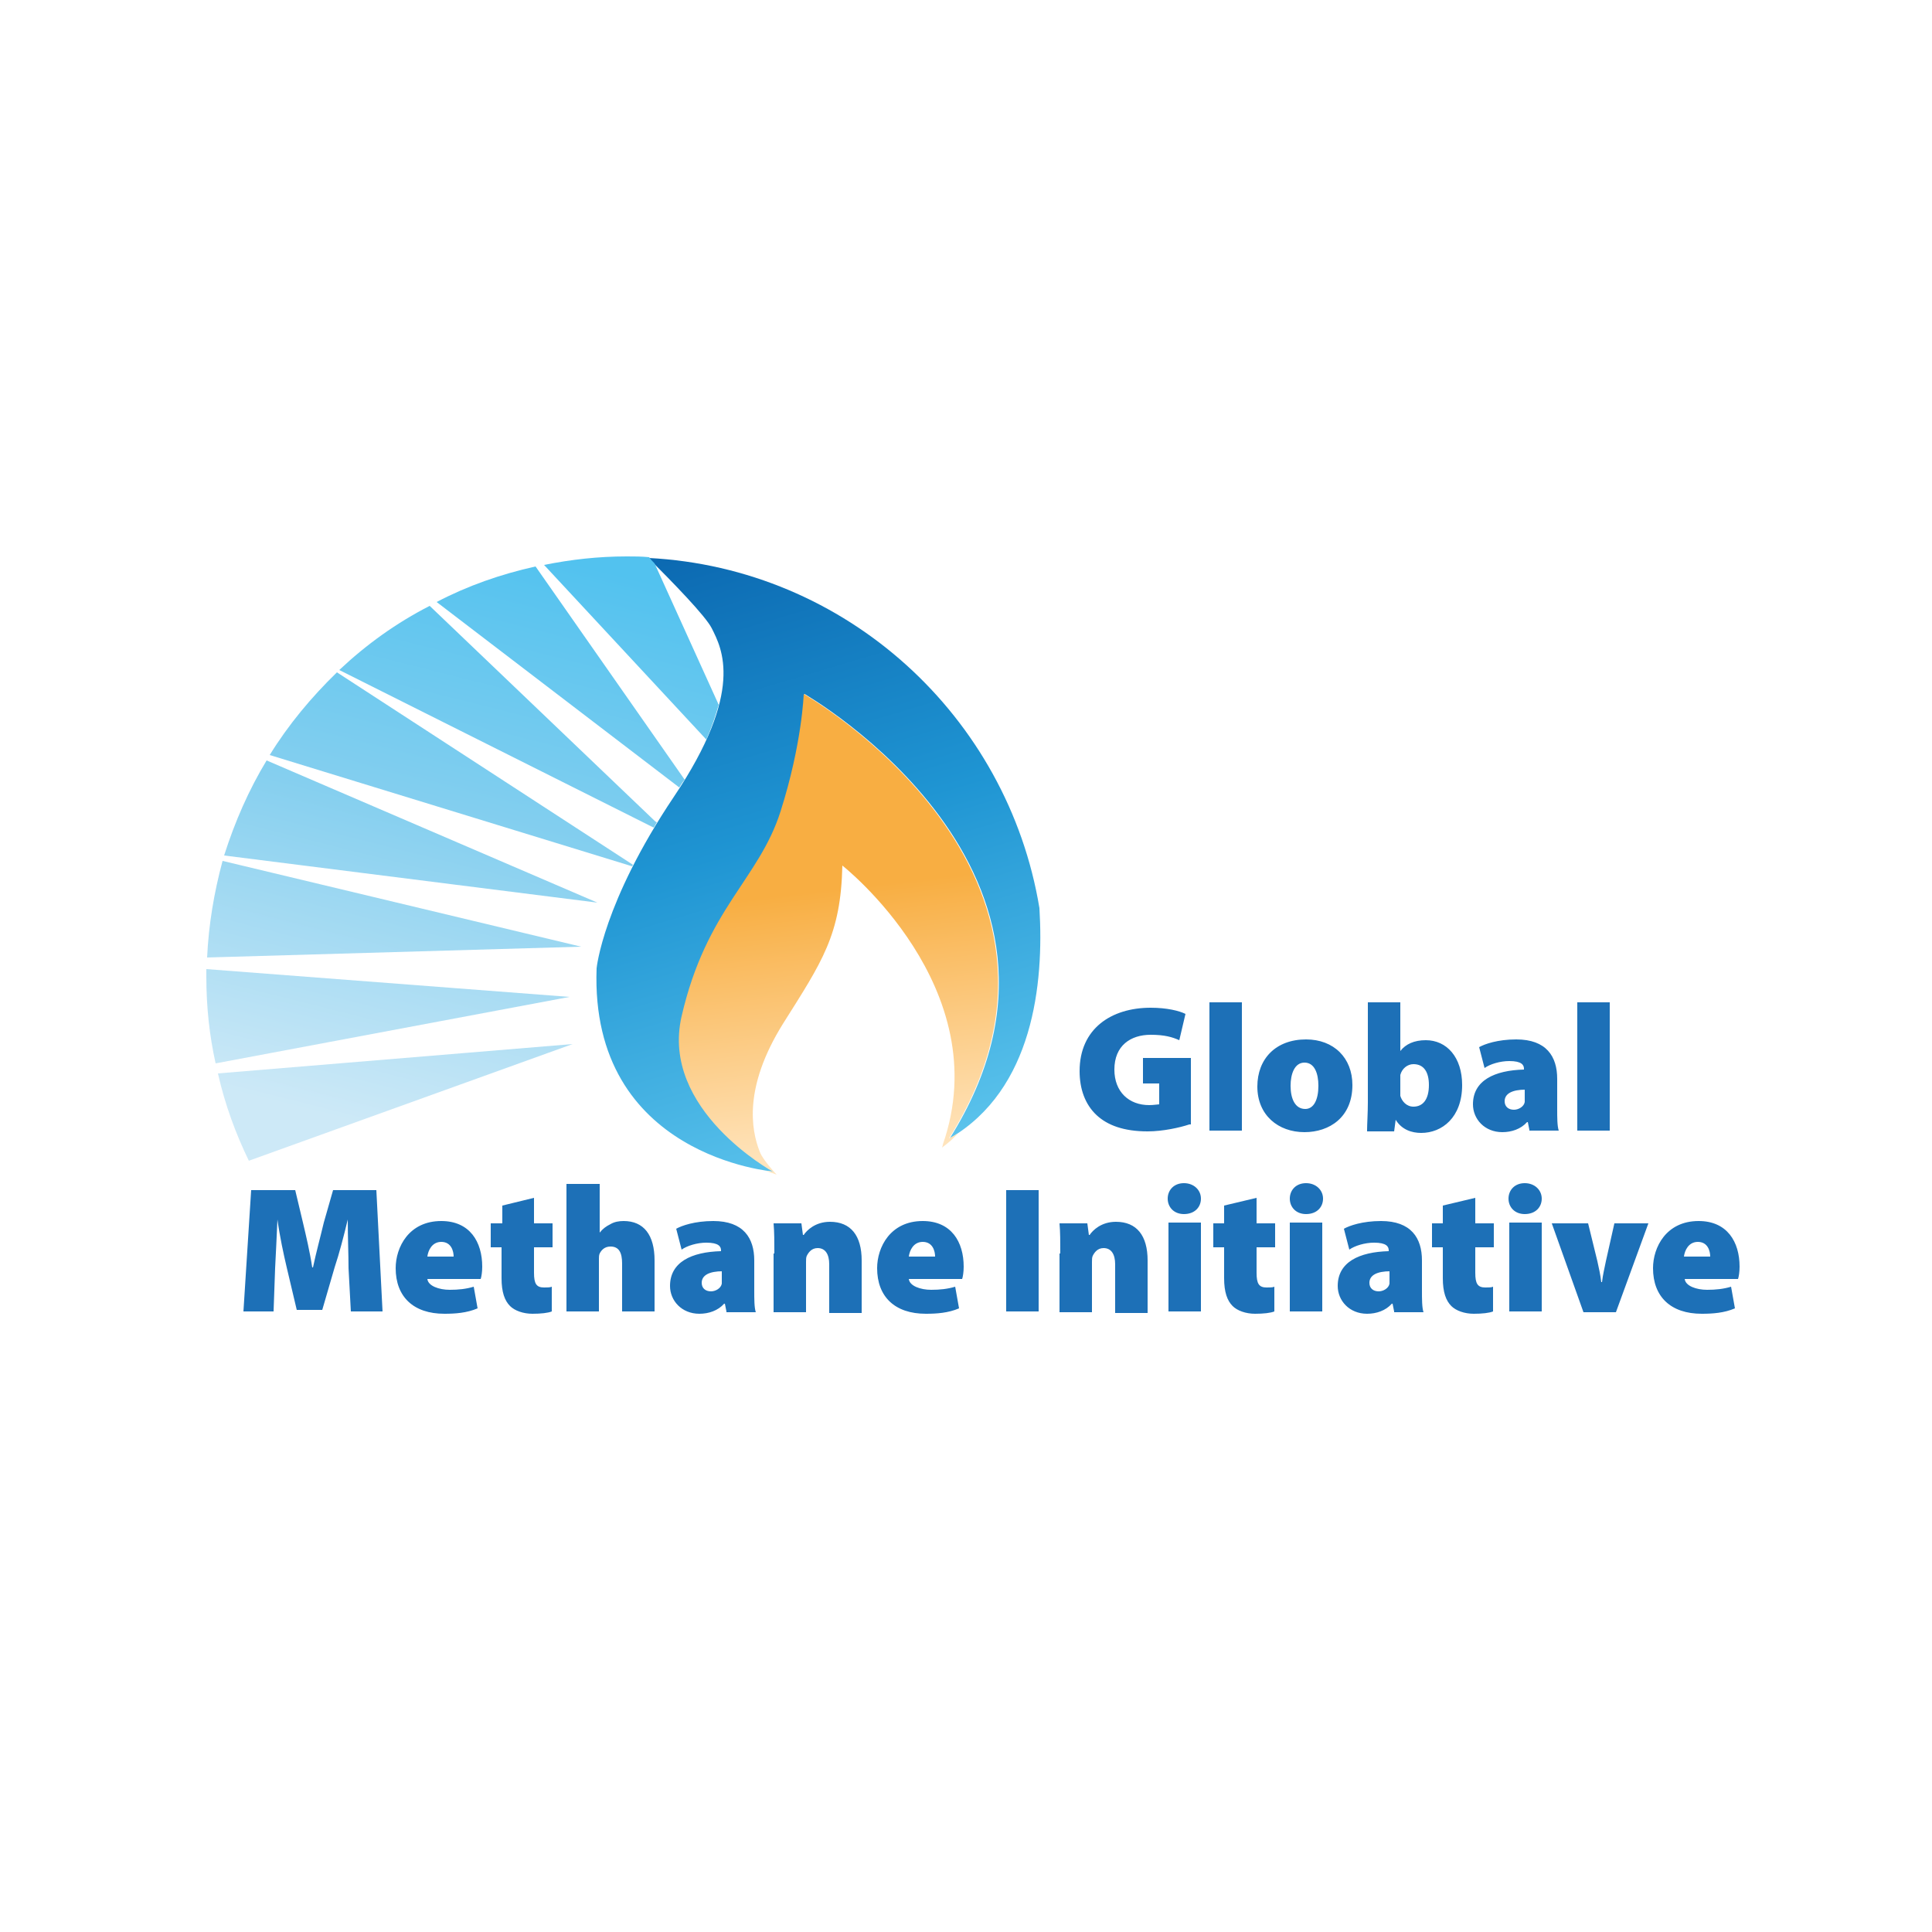 <?xml version="1.0" encoding="utf-8"?>
<!-- Generator: Adobe Illustrator 27.9.5, SVG Export Plug-In . SVG Version: 9.03 Build 54986)  -->
<svg version="1.1" id="Capa_1" xmlns="http://www.w3.org/2000/svg" xmlns:xlink="http://www.w3.org/1999/xlink" x="0px" y="0px"
	 viewBox="0 0 250 250" style="enable-background:new 0 0 250 250;" xml:space="preserve">
<style type="text/css">
	.st0{fill:url(#SVGID_1_);}
	.st1{fill:url(#SVGID_00000128458786816039552260000011282927444490806922_);}
	.st2{fill:url(#SVGID_00000119809997816538990740000005580723622222853262_);}
	.st3{fill:#1D70B7;}
</style>
<g>
	<linearGradient id="SVGID_1_" gradientUnits="userSpaceOnUse" x1="90.258" y1="71.529" x2="113.776" y2="150.208">
		<stop  offset="0" style="stop-color:#0C6AB2"/>
		<stop  offset="0.467" style="stop-color:#1F95D3"/>
		<stop  offset="1" style="stop-color:#5BC3EC"/>
	</linearGradient>
	<path class="st0" d="M134.5,117.5c-4.1-24.8-25-44-50.6-45.3c3.1,3.1,7.4,7.5,8.2,9.1c1.3,2.6,4.3,8.1-4.9,21.8
		c-9.2,13.7-10,22.2-10,22.2c-0.9,24.4,22.9,26.3,22.9,26.3s-14.6-8-11.8-20.1c3.2-13.9,10-17.7,12.8-26.5c2.8-8.8,3-15.2,3-15.2
		s40.4,23.1,18.8,57.5C133.7,141,135.1,127.3,134.5,117.5z"/>
	
		<linearGradient id="SVGID_00000049909233513422633020000000893107046348937363_" gradientUnits="userSpaceOnUse" x1="68.415" y1="71.331" x2="49.601" y2="146.162">
		<stop  offset="0" style="stop-color:#52C2EF"/>
		<stop  offset="0.467" style="stop-color:#85CFEF"/>
		<stop  offset="1" style="stop-color:#CDE9F7"/>
	</linearGradient>
	<path style="fill:url(#SVGID_00000049909233513422633020000000893107046348937363_);" d="M84.6,107.1L43.9,86.7
		c3.5-3.3,7.4-6.1,11.7-8.3l29.2,27.9l0.2,0.1C84.9,106.6,84.7,106.9,84.6,107.1z M93,91.2l-8.3-18.3c-0.3-0.3-0.5-0.5-0.7-0.8
		c-1-0.1-1.9-0.1-2.9-0.1c-3.7,0-7.2,0.4-10.7,1.1l21,22.6C92.1,94.1,92.6,92.6,93,91.2z M81.9,111.9L43.6,87
		c-3.3,3.2-6.3,6.8-8.7,10.7l46.9,14.4C81.8,112,81.9,112,81.9,111.9z M88.6,100.9L69.3,73.3c-4.5,1-8.8,2.5-12.8,4.6l31.4,24
		C88.1,101.6,88.3,101.2,88.6,100.9z M32.2,150.2l41.9-15.1l-45.9,3.8C29.1,142.9,30.5,146.7,32.2,150.2z M26.8,123.9l48.4-1.4
		l-46.4-11.1C27.7,115.5,27,119.6,26.8,123.9z M34.5,98.4c-2.3,3.8-4.1,7.9-5.5,12.3l48.3,6.1L34.5,98.4z M26.7,125.4
		c0,0.3,0,0.7,0,1c0,3.9,0.4,7.6,1.2,11.2l45.8-8.6L26.7,125.4z"/>
	
		<linearGradient id="SVGID_00000069392647396286004890000003288916722912831365_" gradientUnits="userSpaceOnUse" x1="104.018" y1="91.232" x2="110.86" y2="150.67">
		<stop  offset="0.403" style="stop-color:#F8AE42"/>
		<stop  offset="0.999" style="stop-color:#FFE6C1"/>
	</linearGradient>
	<path style="fill:url(#SVGID_00000069392647396286004890000003288916722912831365_);" d="M121.9,148.5c0.8-0.6,1.5-1.2,2.1-1.9
		c-0.4,0.3-0.8,0.5-1.2,0.7c21.6-34.4-18.8-57.5-18.8-57.5s-0.2,6.4-3,15.2c-2.8,8.8-9.6,12.6-12.8,26.5
		c-2.8,12.1,11.8,20.1,11.8,20.1s-0.3,0-0.9-0.1c0.5,0.2,0.9,0.3,1.4,0.5c-1.2-1.3-2-2.4-2.2-3c-1.1-2.8-2.1-8.3,3-16.5
		c5.1-8.1,7.5-11.5,7.7-20.5c0,0,20.1,15.8,13,36.1C122,148.3,121.9,148.4,121.9,148.5z"/>
	<path class="st3" d="M153.9,145.5c-1.2,0.4-3.4,0.9-5.4,0.9c-3.1,0-5.2-0.8-6.6-2.1c-1.5-1.4-2.2-3.4-2.2-5.7
		c0-5.5,4.1-8.2,9.2-8.2c2.1,0,3.7,0.4,4.5,0.8l-0.8,3.4c-0.9-0.4-1.9-0.7-3.7-0.7c-2.6,0-4.7,1.4-4.7,4.5c0,2.9,1.9,4.6,4.5,4.6
		c0.6,0,1.1-0.1,1.3-0.1v-2.7h-2.1v-3.3h6.2V145.5z M156.5,129.7h4.2v16.6h-4.2V129.7z M175,140.4c0,4.2-3,6.1-6.2,6.1
		c-3.4,0-6.1-2.2-6.1-5.9c0-3.6,2.4-6.1,6.3-6.1C172.6,134.5,175,136.9,175,140.4z M167,140.5c0,1.7,0.6,3,1.9,3
		c1.1,0,1.7-1.2,1.7-3c0-1.6-0.5-3-1.8-3C167.5,137.5,167,139,167,140.5z M176.9,146.2c0-0.7,0.1-2.2,0.1-3.6v-12.9h4.2v6.3h0
		c0.7-0.9,1.8-1.4,3.3-1.4c2.7,0,4.7,2.2,4.7,5.8c0,4.2-2.6,6.2-5.3,6.2c-1.2,0-2.5-0.4-3.3-1.7h0l-0.2,1.5H176.9z M181.2,141.2
		c0,0.2,0,0.4,0,0.6c0.2,0.7,0.8,1.4,1.7,1.4c1.2,0,2-0.9,2-2.8c0-1.6-0.6-2.7-2-2.7c-0.8,0-1.5,0.6-1.7,1.4c0,0.2,0,0.4,0,0.6
		V141.2z M197.9,146.2l-0.2-1h-0.1c-0.8,0.9-2,1.3-3.2,1.3c-2.3,0-3.8-1.7-3.8-3.6c0-3.1,2.8-4.4,6.6-4.5v-0.1c0-0.5-0.3-1-1.9-1
		c-1.2,0-2.5,0.4-3.2,0.9l-0.7-2.7c0.7-0.4,2.4-1,4.8-1c3.9,0,5.3,2.2,5.3,5.1v3.9c0,1.1,0,2.2,0.2,2.8H197.9z M197.4,141
		c-1.7,0-2.7,0.5-2.7,1.5c0,0.7,0.5,1.1,1.2,1.1c0.6,0,1.3-0.4,1.4-1c0-0.2,0-0.4,0-0.6V141z M204.1,129.7h4.2v16.6h-4.2V129.7z
		 M45.1,164.1c0-1.8-0.1-3.9-0.1-6.3H45c-0.5,2.1-1.1,4.4-1.7,6.2l-1.6,5.5h-3.3l-1.3-5.5c-0.4-1.7-0.9-4-1.2-6.2h0
		c-0.1,2.2-0.2,4.5-0.3,6.3l-0.2,5.6h-3.9l1-15.7h5.7l1,4.2c0.4,1.7,0.9,3.8,1.2,5.8h0.1c0.4-1.9,1-4.1,1.4-5.8l1.2-4.2h5.6
		l0.8,15.7h-4.1L45.1,164.1z M55.3,165.5c0.1,0.9,1.5,1.4,2.9,1.4c1.1,0,2.1-0.1,3.1-0.4l0.5,2.8c-1.4,0.6-2.9,0.7-4.3,0.7
		c-4,0-6.3-2.2-6.3-5.9c0-2.7,1.7-6.1,5.9-6.1c3.7,0,5.3,2.7,5.3,5.9c0,0.7-0.1,1.3-0.2,1.6H55.3z M58.7,162.6
		c0-0.7-0.3-1.9-1.6-1.9c-1.2,0-1.7,1.1-1.8,1.9H58.7z M69.1,155v3.3h2.4v3.1h-2.4v3.3c0,1.4,0.3,1.9,1.3,1.9c0.4,0,0.8,0,1-0.1v3.2
		c-0.5,0.2-1.4,0.3-2.5,0.3c-1.2,0-2.3-0.4-2.9-1c-0.7-0.7-1.1-1.8-1.1-3.6v-4h-1.4v-3.1H65v-2.3L69.1,155z M73.4,153.2h4.2v6.3h0
		c0.4-0.5,0.8-0.8,1.4-1.1c0.5-0.3,1.1-0.4,1.7-0.4c2.6,0,4,1.8,4,5.1v6.6h-4.2v-6.2c0-1.4-0.4-2.2-1.5-2.2c-0.8,0-1.2,0.5-1.4,0.9
		c-0.1,0.2-0.1,0.5-0.1,0.7v6.8h-4.2V153.2z M94,169.7l-0.2-1h-0.1c-0.8,0.9-2,1.3-3.2,1.3c-2.3,0-3.8-1.7-3.8-3.6
		c0-3.1,2.8-4.4,6.6-4.5v-0.1c0-0.5-0.3-1-1.9-1c-1.2,0-2.5,0.4-3.2,0.9l-0.7-2.7c0.7-0.4,2.4-1,4.8-1c3.9,0,5.3,2.2,5.3,5.1v3.9
		c0,1.1,0,2.2,0.2,2.8H94z M93.5,164.5c-1.7,0-2.7,0.5-2.7,1.5c0,0.7,0.5,1.1,1.2,1.1c0.6,0,1.3-0.4,1.4-1c0-0.2,0-0.4,0-0.6V164.5z
		 M100.2,162.2c0-1.5,0-2.8-0.1-3.9h3.6l0.2,1.5h0.1c0.4-0.6,1.5-1.7,3.4-1.7c2.7,0,4.1,1.8,4.1,5v6.8h-4.2v-6.3
		c0-1.3-0.5-2.1-1.5-2.1c-0.8,0-1.2,0.6-1.4,1c-0.1,0.2-0.1,0.5-0.1,0.8v6.5h-4.2V162.2z M117.6,165.5c0.1,0.9,1.5,1.4,2.9,1.4
		c1.1,0,2.1-0.1,3.1-0.4l0.5,2.8c-1.4,0.6-2.9,0.7-4.3,0.7c-4,0-6.3-2.2-6.3-5.9c0-2.7,1.7-6.1,5.9-6.1c3.7,0,5.3,2.7,5.3,5.9
		c0,0.7-0.1,1.3-0.2,1.6H117.6z M121,162.6c0-0.7-0.3-1.9-1.6-1.9c-1.2,0-1.7,1.1-1.8,1.9H121z M134.4,154v15.7h-4.2V154H134.4z
		 M137.2,162.2c0-1.5,0-2.8-0.1-3.9h3.6l0.2,1.5h0.1c0.4-0.6,1.5-1.7,3.4-1.7c2.7,0,4.1,1.8,4.1,5v6.8h-4.2v-6.3
		c0-1.3-0.5-2.1-1.5-2.1c-0.8,0-1.2,0.6-1.4,1c-0.1,0.2-0.1,0.5-0.1,0.8v6.5h-4.2V162.2z M155.4,155.1c0,1.1-0.8,2-2.2,2
		c-1.3,0-2.1-0.9-2.1-2c0-1.1,0.8-2,2.1-2S155.4,154,155.4,155.1z M151.2,169.7v-11.5h4.2v11.5H151.2z M162.6,155v3.3h2.4v3.1h-2.4
		v3.3c0,1.4,0.3,1.9,1.3,1.9c0.4,0,0.8,0,1-0.1v3.2c-0.5,0.2-1.4,0.3-2.5,0.3c-1.2,0-2.3-0.4-2.9-1c-0.7-0.7-1.1-1.8-1.1-3.6v-4
		h-1.4v-3.1h1.4v-2.3L162.6,155z M171.2,155.1c0,1.1-0.8,2-2.2,2c-1.3,0-2.1-0.9-2.1-2c0-1.1,0.8-2,2.1-2
		C170.3,153.1,171.2,154,171.2,155.1z M166.9,169.7v-11.5h4.2v11.5H166.9z M180.4,169.7l-0.2-1h-0.1c-0.8,0.9-2,1.3-3.2,1.3
		c-2.3,0-3.8-1.7-3.8-3.6c0-3.1,2.8-4.4,6.6-4.5v-0.1c0-0.5-0.3-1-1.9-1c-1.2,0-2.5,0.4-3.2,0.9l-0.7-2.7c0.7-0.4,2.4-1,4.8-1
		c3.9,0,5.3,2.2,5.3,5.1v3.9c0,1.1,0,2.2,0.2,2.8H180.4z M179.9,164.5c-1.7,0-2.7,0.5-2.7,1.5c0,0.7,0.5,1.1,1.2,1.1
		c0.6,0,1.3-0.4,1.4-1c0-0.2,0-0.4,0-0.6V164.5z M190.9,155v3.3h2.4v3.1h-2.4v3.3c0,1.4,0.3,1.9,1.3,1.9c0.4,0,0.8,0,1-0.1v3.2
		c-0.5,0.2-1.4,0.3-2.5,0.3c-1.2,0-2.3-0.4-2.9-1c-0.7-0.7-1.1-1.8-1.1-3.6v-4h-1.4v-3.1h1.4v-2.3L190.9,155z M199.5,155.1
		c0,1.1-0.8,2-2.2,2c-1.3,0-2.1-0.9-2.1-2c0-1.1,0.8-2,2.1-2S199.5,154,199.5,155.1z M195.3,169.7v-11.5h4.2v11.5H195.3z
		 M205.5,158.3l1.2,4.9c0.2,0.9,0.4,1.8,0.5,2.7h0.1c0.1-0.9,0.3-1.7,0.5-2.7l1.1-4.9h4.4l-4.2,11.5h-4.2l-4.1-11.5H205.5z
		 M218,165.5c0.1,0.9,1.5,1.4,2.9,1.4c1.1,0,2.1-0.1,3.1-0.4l0.5,2.8c-1.4,0.6-2.9,0.7-4.3,0.7c-4,0-6.3-2.2-6.3-5.9
		c0-2.7,1.7-6.1,5.9-6.1c3.7,0,5.3,2.7,5.3,5.9c0,0.7-0.1,1.3-0.2,1.6H218z M221.3,162.6c0-0.7-0.3-1.9-1.6-1.9
		c-1.2,0-1.7,1.1-1.8,1.9H221.3z"/>
</g>
</svg>
